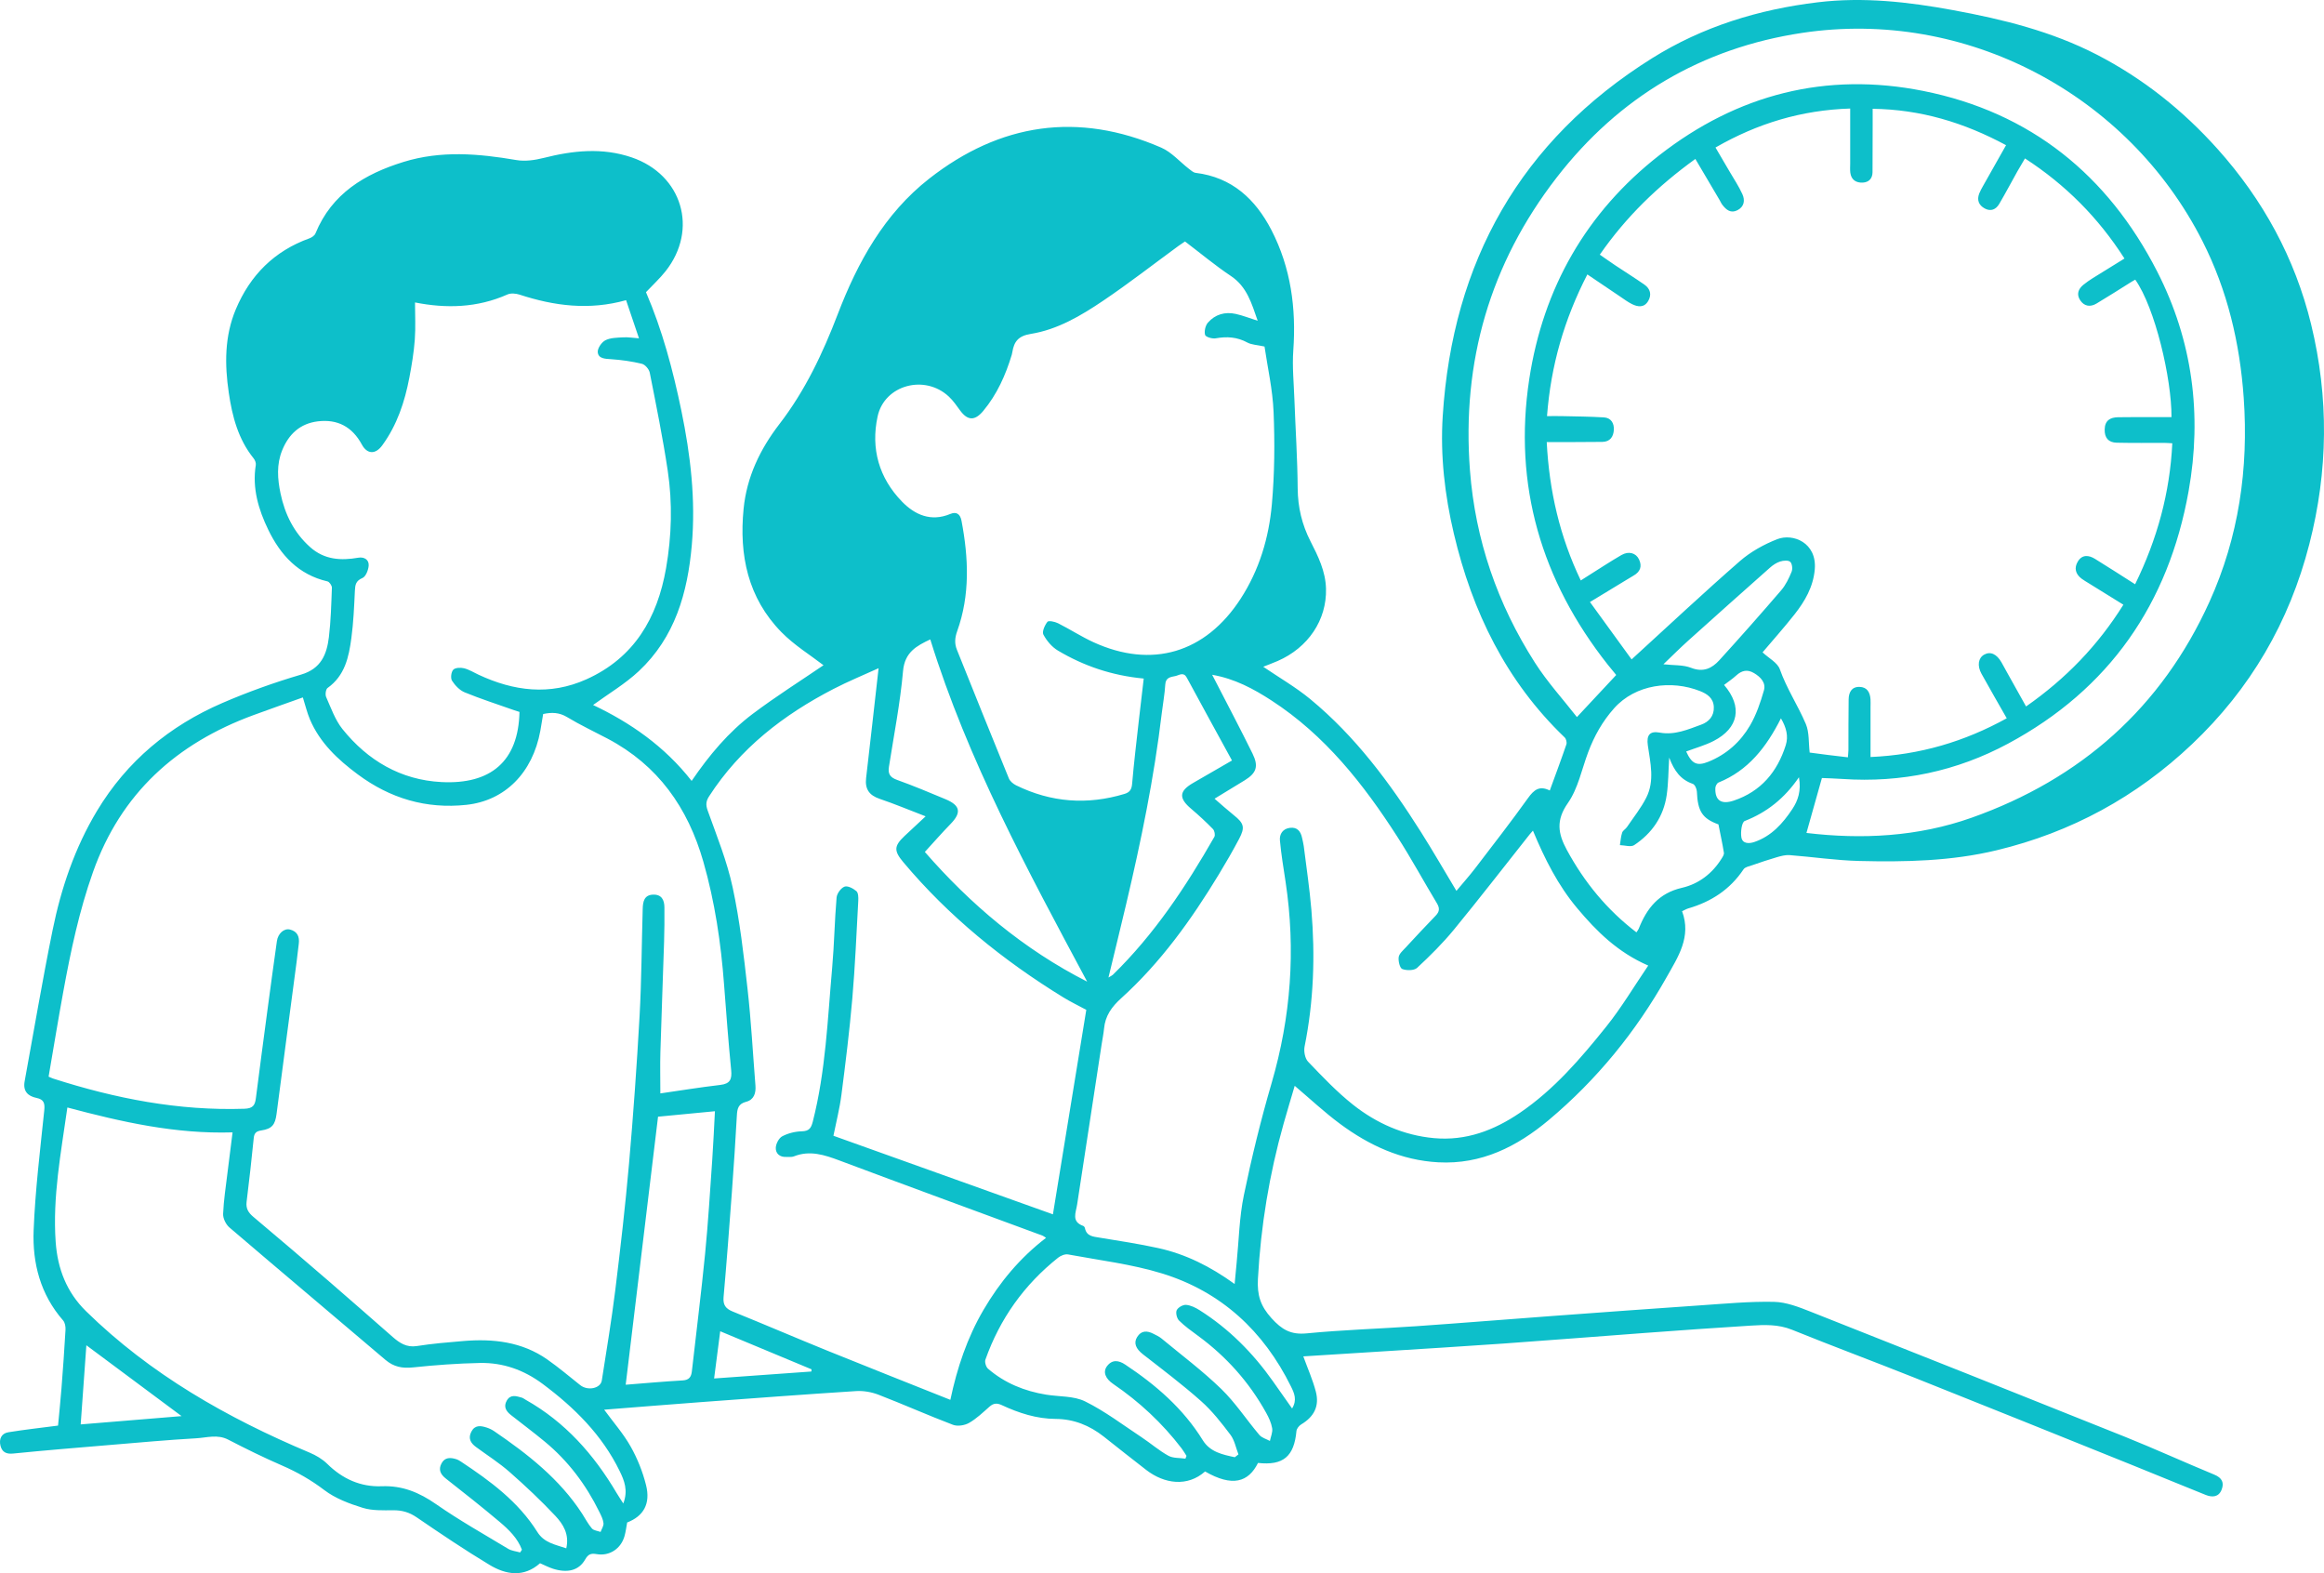 <?xml version="1.0" encoding="UTF-8"?> <svg xmlns="http://www.w3.org/2000/svg" viewBox="0 0 307.427 208.082" fill="none"><path d="M222.508 120.52C223.78 123.933 221.962 126.596 220.46 129.266C216.397 136.478 211.232 142.815 204.885 148.143C200.675 151.675 195.955 154.049 190.268 153.743C185.374 153.482 181.106 151.505 177.241 148.637C175.197 147.121 173.33 145.37 171.269 143.625C170.793 145.244 170.278 146.937 169.799 148.637C167.908 155.349 166.782 162.172 166.403 169.155C166.285 171.328 166.744 172.753 168.196 174.359C169.562 175.871 170.748 176.573 172.84 176.371C177.672 175.899 182.535 175.756 187.38 175.419C193.372 175.002 199.362 174.512 205.351 174.07C211.882 173.591 218.409 173.108 224.941 172.663C228.184 172.444 231.437 172.131 234.68 172.2C236.3 172.235 237.962 172.889 239.508 173.5C253.387 178.982 267.254 184.498 281.106 190.053C285.072 191.645 288.964 193.424 292.915 195.055C293.955 195.482 294.25 196.136 293.872 197.074C293.483 198.04 292.63 198.079 291.793 197.745C288.626 196.48 285.477 195.166 282.315 193.894C272.628 189.993 262.94 186.087 253.237 182.225C247.854 180.08 242.421 178.064 237.048 175.888C235.236 175.155 233.415 175.231 231.576 175.346C226.936 175.631 222.296 175.968 217.655 176.309C211.416 176.768 205.177 177.272 198.937 177.713C193.598 178.092 188.252 178.412 182.913 178.752C179.382 178.978 175.854 179.194 172.406 179.413C172.983 181.005 173.647 182.493 174.057 184.05C174.568 185.989 173.834 187.39 172.128 188.412C171.839 188.586 171.526 188.978 171.498 189.295C171.189 192.66 169.747 193.876 166.413 193.508C165.144 196.063 163.021 196.716 159.413 194.637C157.077 196.709 154.032 196.285 151.641 194.446C149.746 192.99 147.88 191.495 146.003 190.018C144.139 188.551 142.047 187.7 139.649 187.686C137.129 187.672 134.786 186.914 132.537 185.868C131.88 185.562 131.424 185.597 130.893 186.066C130.027 186.827 129.179 187.651 128.192 188.214C127.608 188.548 126.666 188.694 126.061 188.464C122.756 187.209 119.523 185.763 116.228 184.491C115.303 184.133 114.229 183.942 113.246 184.004C106.384 184.443 99.526 184.96 92.668 185.468C88.455 185.781 84.242 186.125 79.922 186.466C81.159 188.158 82.473 189.646 83.425 191.339C84.319 192.924 85.021 194.679 85.462 196.445C86.081 198.916 85.125 200.55 82.963 201.384C82.849 201.985 82.779 202.601 82.612 203.192C82.146 204.846 80.631 205.865 78.931 205.569C78.159 205.434 77.801 205.583 77.398 206.292C76.575 207.735 75.066 208.11 73.154 207.502C72.574 207.318 72.028 207.026 71.44 206.775C69.285 208.684 66.936 208.308 64.742 206.984C61.465 205.01 58.284 202.865 55.125 200.706C54.148 200.039 53.192 199.761 52.031 199.768C50.679 199.775 49.25 199.837 47.988 199.448C46.216 198.899 44.366 198.211 42.91 197.105C41.148 195.767 39.313 194.717 37.307 193.848C34.895 192.802 32.528 191.638 30.192 190.428C28.774 189.691 27.362 190.167 25.969 190.247C22.148 190.466 18.335 190.814 14.519 191.134C10.25 191.492 5.982 191.839 1.724 192.267C0.789 192.361 0.264 192.041 0.062 191.227C-0.15 190.358 0.174 189.597 1.112 189.448C3.219 189.107 5.342 188.874 7.678 188.568C7.824 186.99 8.001 185.332 8.13 183.671C8.332 181.085 8.519 178.495 8.665 175.906C8.69 175.492 8.603 174.95 8.346 174.658C5.349 171.23 4.275 167.091 4.449 162.739C4.658 157.448 5.308 152.168 5.853 146.896C5.954 145.929 5.815 145.429 4.831 145.227C3.66 144.987 3.024 144.313 3.26 143.027C4.484 136.36 5.606 129.669 6.959 123.026C8.088 117.486 9.889 112.157 12.829 107.263C16.789 100.676 22.423 96.011 29.406 92.991C32.795 91.527 36.295 90.273 39.834 89.23C42.479 88.451 43.23 86.554 43.508 84.27C43.769 82.108 43.824 79.918 43.904 77.738C43.915 77.457 43.574 76.963 43.32 76.904C39.49 76.021 37.112 73.425 35.496 70.092C34.196 67.415 33.341 64.575 33.838 61.506C33.883 61.231 33.734 60.853 33.546 60.623C31.505 58.093 30.72 55.072 30.265 51.961C29.712 48.218 29.695 44.477 31.196 40.908C33.094 36.399 36.285 33.198 40.939 31.523C41.249 31.412 41.617 31.154 41.732 30.873C43.897 25.586 48.263 23 53.394 21.415C58.326 19.892 63.303 20.313 68.305 21.171C69.459 21.369 70.749 21.185 71.906 20.893C75.799 19.906 79.675 19.492 83.565 20.82C90.252 23.1 92.418 30.351 88.042 35.878C87.284 36.837 86.37 37.675 85.452 38.648C87.6 43.622 89.018 48.93 90.134 54.325C91.347 60.189 92.042 66.105 91.514 72.108C90.961 78.416 89.286 84.301 84.5 88.778C82.692 90.467 80.506 91.757 78.455 93.252C83.335 95.56 87.903 98.702 91.493 103.294C93.836 99.859 96.387 96.825 99.557 94.437C102.654 92.105 105.946 90.03 108.935 87.993C107.211 86.658 105.073 85.354 103.37 83.616C98.935 79.091 97.76 73.442 98.365 67.307C98.782 63.077 100.555 59.403 103.106 56.09C106.509 51.673 108.842 46.726 110.826 41.544C113.461 34.665 116.996 28.266 122.915 23.632C132.293 16.295 142.582 14.741 153.604 19.524C154.981 20.122 156.062 21.394 157.289 22.343C157.56 22.551 157.859 22.826 158.168 22.864C162.975 23.445 166.079 26.357 168.182 30.417C170.762 35.409 171.481 40.783 171.081 46.365C170.932 48.482 171.147 50.626 171.224 52.754C171.37 56.702 171.631 60.651 171.662 64.6C171.683 67.099 172.232 69.403 173.355 71.597C174.373 73.581 175.35 75.576 175.409 77.867C175.517 81.996 173.063 85.667 169.013 87.433C168.381 87.708 167.734 87.944 167.105 88.194C169.215 89.63 171.398 90.888 173.316 92.466C179.299 97.398 183.859 103.554 187.971 110.058C189.552 112.557 191.026 115.122 192.66 117.84C193.543 116.78 194.38 115.845 195.142 114.851C197.495 111.775 199.876 108.716 202.128 105.57C202.907 104.486 203.637 103.874 205.01 104.562C205.771 102.477 206.519 100.482 207.207 98.462C207.294 98.205 207.179 97.732 206.981 97.544C199.233 90.116 194.752 80.898 192.323 70.595C191.117 65.486 190.515 60.272 190.849 55.03C192.149 34.627 201.12 18.61 218.556 7.695C225.215 3.528 232.626 1.244 240.468 0.302C246.523 -0.425 252.442 0.253 258.376 1.345C264.949 2.554 271.383 4.139 277.376 7.229C283.497 10.386 288.776 14.605 293.355 19.715C299.364 26.43 303.583 34.133 305.722 42.899C308.084 52.594 307.977 62.292 305.487 71.972C302.84 82.289 297.679 91.135 289.953 98.448C282.603 105.41 274.005 110.093 264.115 112.47C258.111 113.913 252.042 114.031 245.953 113.885C242.877 113.812 239.814 113.346 236.742 113.11C236.182 113.068 235.584 113.231 235.032 113.391C233.937 113.707 232.859 114.076 231.782 114.448C231.382 114.587 230.843 114.684 230.645 114.983C228.865 117.649 226.376 119.272 223.349 120.152C223.116 120.218 222.904 120.35 222.511 120.527L222.508 120.52ZM6.43 142.412C6.74 142.544 6.879 142.62 7.025 142.665C15.252 145.307 23.629 146.948 32.329 146.659C33.449 146.621 33.73 146.204 33.848 145.269C34.352 141.313 34.877 137.361 35.406 133.409C35.802 130.434 36.209 127.458 36.629 124.486C36.772 123.475 37.571 122.762 38.357 122.953C39.326 123.19 39.643 123.888 39.525 124.83C39.424 125.647 39.337 126.468 39.229 127.281C38.346 133.969 37.453 140.653 36.584 147.344C36.396 148.78 35.989 149.311 34.554 149.53C33.928 149.628 33.636 149.847 33.567 150.517C33.285 153.34 32.969 156.159 32.621 158.974C32.514 159.854 32.851 160.403 33.511 160.956C36.918 163.813 40.296 166.708 43.664 169.614C46.442 172.009 49.188 174.439 51.951 176.848C52.865 177.644 53.783 178.262 55.149 178.047C57.175 177.724 59.23 177.557 61.28 177.383C65.225 177.053 69.035 177.47 72.386 179.813C73.901 180.873 75.316 182.072 76.762 183.222C77.742 183.998 79.442 183.664 79.609 182.604C80.231 178.624 80.898 174.644 81.392 170.647C82.077 165.095 82.716 159.534 83.206 153.959C83.777 147.438 84.242 140.906 84.607 134.375C84.868 129.652 84.879 124.914 85.021 120.183C85.049 119.279 85.205 118.383 86.383 118.337C87.524 118.292 87.885 119.05 87.892 120.023C87.906 121.542 87.892 123.065 87.847 124.58C87.694 129.432 87.503 134.285 87.36 139.141C87.308 140.893 87.353 142.648 87.353 144.629C89.939 144.257 92.605 143.819 95.289 143.507C96.596 143.354 96.839 142.742 96.721 141.546C96.353 137.778 96.067 134.003 95.782 130.232C95.369 124.726 94.566 119.297 93.04 113.975C90.996 106.832 87.041 101.215 80.363 97.697C78.58 96.759 76.748 95.897 75.024 94.857C73.971 94.221 72.973 94.204 71.851 94.447C71.722 95.209 71.611 95.935 71.479 96.658C70.457 102.244 66.786 105.914 61.694 106.46C56.365 107.03 51.6 105.605 47.324 102.428C44.686 100.468 42.316 98.257 40.998 95.156C40.623 94.27 40.4 93.318 40.063 92.251C37.828 93.05 35.663 93.808 33.515 94.597C23.337 98.34 15.986 104.944 12.298 115.359C10.476 120.496 9.357 125.793 8.38 131.129C7.692 134.879 7.08 138.64 6.43 142.412ZM244.448 100.186C244.483 99.679 244.514 99.435 244.517 99.195C244.524 96.967 244.51 94.743 244.545 92.515C244.559 91.607 244.913 90.843 245.967 90.857C246.982 90.871 247.375 91.573 247.437 92.497C247.458 92.824 247.441 93.158 247.441 93.488C247.441 95.653 247.441 97.822 247.441 100.134C253.954 99.852 259.853 98.104 265.459 95.01C264.3 92.97 263.187 91.055 262.115 89.115C261.525 88.045 261.698 87.026 262.47 86.592C263.287 86.129 264.13 86.501 264.762 87.61C265.087 88.18 265.402 88.761 265.719 89.338C266.472 90.686 267.226 92.035 268.014 93.446C273.287 89.765 277.531 85.365 280.888 79.987C279.293 79 277.796 78.072 276.297 77.144C275.982 76.949 275.662 76.765 275.362 76.543C274.545 75.931 274.347 75.121 274.865 74.27C275.439 73.324 276.309 73.418 277.129 73.922C278.874 74.993 280.591 76.108 282.44 77.283C285.357 71.329 287.042 65.204 287.359 58.635C286.907 58.611 286.662 58.586 286.419 58.586C284.282 58.579 282.145 58.607 280.006 58.558C278.926 58.534 278.384 57.929 278.414 56.796C278.441 55.611 279.148 55.211 280.171 55.19C281.813 55.159 283.462 55.176 285.105 55.176C285.824 55.176 286.542 55.176 287.254 55.176C287.274 50.07 285.077 40.699 282.458 36.99C282.29 37.084 282.12 37.178 281.953 37.282C280.416 38.242 278.894 39.222 277.336 40.15C276.524 40.637 275.722 40.539 275.174 39.716C274.657 38.93 274.917 38.217 275.612 37.658C275.994 37.348 276.404 37.067 276.822 36.802C278.206 35.934 279.601 35.082 281.033 34.196C277.574 28.794 273.245 24.442 267.871 20.956C267.484 21.616 267.164 22.138 266.864 22.673C266.062 24.109 265.292 25.565 264.459 26.983C264.035 27.703 263.357 28.009 262.56 27.581C261.768 27.157 261.483 26.472 261.818 25.603C261.95 25.259 262.133 24.936 262.315 24.613C263.315 22.836 264.32 21.06 265.369 19.204C259.821 16.218 254.089 14.477 247.722 14.39C247.722 15.217 247.722 15.905 247.722 16.594C247.718 18.655 247.715 20.716 247.705 22.777C247.698 23.618 247.215 24.112 246.419 24.154C245.553 24.199 244.893 23.806 244.767 22.854C244.715 22.447 244.75 22.03 244.75 21.62C244.75 19.242 244.75 16.861 244.75 14.355C238.302 14.564 232.491 16.315 226.932 19.513C227.586 20.629 228.187 21.651 228.785 22.676C229.366 23.671 230.016 24.637 230.488 25.68C230.854 26.483 230.749 27.334 229.838 27.803C228.955 28.259 228.351 27.758 227.84 27.094C227.69 26.9 227.597 26.667 227.471 26.455C226.418 24.668 225.365 22.885 224.267 21.025C219.275 24.63 215.083 28.704 211.628 33.685C212.379 34.203 213.039 34.675 213.717 35.127C214.986 35.972 216.279 36.778 217.527 37.647C218.309 38.193 218.517 38.982 218.031 39.813C217.499 40.72 216.665 40.616 215.872 40.219C215.323 39.945 214.826 39.566 214.311 39.222C212.89 38.266 211.472 37.307 209.98 36.299C206.925 42.235 205.149 48.356 204.645 55.041C205.403 55.041 206.011 55.027 206.619 55.041C208.472 55.086 210.325 55.096 212.174 55.211C213.116 55.267 213.533 55.986 213.484 56.852C213.436 57.752 213.001 58.437 211.962 58.451C210.644 58.468 209.323 58.472 208.003 58.475C206.908 58.479 205.809 58.475 204.607 58.475C204.94 64.979 206.345 70.999 209.111 76.779C209.483 76.543 209.782 76.348 210.088 76.157C211.552 75.239 212.994 74.284 214.489 73.418C215.452 72.862 216.407 73.136 216.814 73.992C217.266 74.94 216.957 75.656 216.06 76.157C215.737 76.338 215.424 76.539 215.108 76.73C213.578 77.658 212.052 78.587 210.325 79.633C212.271 82.313 214.089 84.816 215.834 87.221C220.749 82.737 225.375 78.392 230.155 74.224C231.573 72.987 233.332 72.014 235.09 71.322C237.183 70.505 240.36 71.784 240.065 75.299C239.87 77.617 238.761 79.529 237.371 81.287C235.98 83.046 234.486 84.722 233.158 86.289C233.985 87.068 235.132 87.648 235.442 88.524C236.342 91.076 237.837 93.311 238.879 95.758C239.352 96.87 239.234 98.236 239.39 99.543C240.148 99.644 240.961 99.755 241.775 99.856C242.619 99.96 243.464 100.057 244.437 100.172L244.448 100.186ZM116.224 88.385C114.261 89.282 112.22 90.116 110.27 91.124C103.655 94.541 97.906 98.976 93.805 105.323C93.391 105.963 93.339 106.443 93.613 107.211C94.816 110.569 96.175 113.913 96.919 117.382C97.868 121.792 98.382 126.304 98.886 130.795C99.366 135.046 99.592 139.325 99.933 143.594C100.013 144.598 99.734 145.474 98.699 145.738C97.656 146.006 97.524 146.656 97.475 147.556C97.291 150.928 97.065 154.299 96.818 157.664C96.478 162.304 96.127 166.941 95.716 171.575C95.626 172.617 95.998 173.104 96.929 173.483C101.118 175.179 105.272 176.966 109.46 178.665C114.824 180.841 120.211 182.962 125.717 185.162C126.607 180.942 127.945 176.948 130.1 173.267C132.248 169.597 134.928 166.375 138.376 163.733C138.109 163.563 138.015 163.479 137.907 163.441C128.964 160.139 120.01 156.864 111.084 153.517C109.074 152.766 107.131 152.11 105 152.965C104.712 153.079 104.347 153.01 104.02 153.031C103.155 153.083 102.595 152.579 102.623 151.821C102.644 151.286 103.033 150.535 103.478 150.302C104.253 149.895 105.195 149.662 106.075 149.642C107.034 149.617 107.298 149.217 107.514 148.38C109.231 141.678 109.478 134.796 110.086 127.962C110.36 124.889 110.402 121.796 110.666 118.723C110.712 118.191 111.236 117.465 111.716 117.281C112.119 117.124 112.87 117.517 113.287 117.875C113.544 118.098 113.558 118.713 113.534 119.144C113.298 123.457 113.12 127.775 112.748 132.078C112.38 136.339 111.852 140.587 111.306 144.827C111.08 146.6 110.628 148.342 110.249 150.232C119.891 153.684 129.488 157.118 139.284 160.625C140.785 151.425 142.238 142.512 143.698 133.576C142.641 133.006 141.602 132.509 140.625 131.907C132.676 127.017 125.502 121.208 119.481 114.031C118.24 112.55 118.251 111.91 119.648 110.589C120.524 109.759 121.414 108.942 122.446 107.979C120.208 107.12 118.317 106.325 116.377 105.671C114.976 105.198 114.399 104.368 114.573 102.901C115.129 98.177 115.647 93.45 116.221 88.399L116.224 88.385ZM163.323 169.83C163.424 168.742 163.5 167.887 163.587 167.032C163.886 164.049 163.938 161.015 164.543 158.092C165.572 153.111 166.785 148.154 168.21 143.274C170.765 134.514 171.422 125.665 170.063 116.655C169.788 114.827 169.479 113.002 169.312 111.163C169.239 110.339 169.681 109.623 170.63 109.502C171.603 109.38 172.058 109.953 172.242 110.826C172.319 111.187 172.416 111.549 172.465 111.914C172.816 114.726 173.24 117.534 173.476 120.357C173.984 126.412 173.786 132.439 172.576 138.425C172.451 139.05 172.621 139.996 173.035 140.43C174.936 142.415 176.848 144.435 178.996 146.134C182.107 148.592 185.691 150.177 189.692 150.545C193.901 150.931 197.62 149.534 201.054 147.198C205.58 144.118 209.101 140.01 212.476 135.8C214.492 133.287 216.15 130.486 218.034 127.719C213.988 125.96 211.204 123.19 208.646 120.141C206.098 117.107 204.336 113.607 202.782 109.87C202.549 110.134 202.441 110.249 202.344 110.374C199.017 114.569 195.743 118.81 192.344 122.95C190.859 124.761 189.18 126.426 187.463 128.021C187.067 128.39 186.073 128.393 185.5 128.178C185.173 128.056 184.954 127.124 185.023 126.603C185.086 126.148 185.587 125.727 185.944 125.338C187.258 123.916 188.576 122.498 189.925 121.108C190.439 120.576 190.46 120.117 190.081 119.484C188.318 116.558 186.688 113.547 184.842 110.676C180.359 103.7 175.273 97.249 168.2 92.657C165.819 91.111 163.344 89.779 160.348 89.254C160.549 89.637 160.678 89.883 160.803 90.13C162.44 93.314 164.116 96.481 165.694 99.692C166.521 101.375 166.198 102.258 164.665 103.207C163.382 104.003 162.089 104.778 160.664 105.647C161.592 106.446 162.381 107.159 163.208 107.823C164.554 108.9 164.728 109.425 163.91 110.968C163.066 112.567 162.155 114.139 161.217 115.685C157.591 121.66 153.538 127.316 148.328 132.029C147.056 133.18 146.208 134.358 146.048 136.047C145.982 136.739 145.836 137.427 145.732 138.115C144.651 145.189 143.576 152.262 142.485 159.332C142.318 160.417 141.699 161.592 143.298 162.158C143.396 162.193 143.493 162.336 143.517 162.447C143.74 163.535 144.602 163.566 145.457 163.708C148.05 164.136 150.653 164.526 153.218 165.089C156.834 165.884 160.101 167.511 163.313 169.833L163.323 169.83ZM156.761 31.936C156.576 32.061 156.229 32.284 155.899 32.524C152.579 34.953 149.329 37.484 145.923 39.782C142.992 41.759 139.892 43.598 136.35 44.168C134.713 44.432 134.146 45.173 133.917 46.566C133.896 46.688 133.875 46.81 133.84 46.928C133.024 49.625 131.89 52.166 130.066 54.356C128.957 55.687 128.004 55.659 127.003 54.287C126.544 53.657 126.092 53 125.529 52.472C122.349 49.472 116.996 50.904 116.092 55.086C115.171 59.351 116.28 63.22 119.318 66.348C121.018 68.096 123.148 69.052 125.703 67.985C126.52 67.644 127.017 67.985 127.191 68.882C128.126 73.797 128.338 78.695 126.621 83.484C126.301 84.371 126.256 85.125 126.583 85.942C128.863 91.621 131.14 97.301 133.458 102.967C133.611 103.339 134.025 103.683 134.4 103.871C139.03 106.144 143.823 106.505 148.763 105.011C149.44 104.806 149.698 104.43 149.76 103.686C149.997 100.902 150.334 98.128 150.643 95.355C150.852 93.498 151.074 91.646 151.296 89.755C147.084 89.358 143.371 88.09 139.944 86.053C139.152 85.58 138.463 84.763 138.025 83.943C137.82 83.557 138.203 82.702 138.561 82.247C138.71 82.056 139.541 82.229 139.958 82.438C141.536 83.23 143.027 84.204 144.633 84.941C152.377 88.49 159.458 86.373 164.109 79.209C166.584 75.392 167.856 71.134 168.248 66.689C168.607 62.646 168.641 58.555 168.474 54.499C168.353 51.527 167.675 48.575 167.275 45.837C166.292 45.621 165.562 45.611 164.998 45.305C163.65 44.571 162.294 44.488 160.817 44.752C160.365 44.836 159.489 44.575 159.413 44.3C159.281 43.821 159.448 43.07 159.781 42.684C160.74 41.579 162.054 41.207 163.483 41.526C164.418 41.735 165.318 42.093 166.372 42.43C165.569 40.143 164.967 37.932 162.819 36.5C160.775 35.138 158.877 33.549 156.761 31.943V31.936ZM54.899 40.004C54.899 41.662 54.992 43.303 54.871 44.929C54.746 46.605 54.471 48.276 54.155 49.928C53.543 53.146 52.528 56.219 50.571 58.902C49.66 60.15 48.565 60.091 47.86 58.788C46.602 56.469 44.665 55.416 42.051 55.732C39.702 56.017 38.2 57.415 37.328 59.56C36.563 61.436 36.709 63.362 37.109 65.267C37.686 68.023 38.885 70.463 41.033 72.375C42.903 74.04 45.079 74.176 47.404 73.769C48.162 73.637 48.819 74.023 48.771 74.801C48.732 75.389 48.392 76.265 47.95 76.453C47.078 76.821 46.984 77.339 46.946 78.135C46.848 80.227 46.758 82.33 46.48 84.405C46.146 86.908 45.625 89.369 43.338 90.996C43.094 91.166 43.001 91.875 43.143 92.198C43.79 93.651 44.332 95.229 45.308 96.446C48.652 100.603 53.022 103.172 58.399 103.447C64.902 103.78 68.58 100.718 68.719 94.169C68.475 94.089 68.205 94.009 67.94 93.916C65.778 93.151 63.592 92.449 61.472 91.58C60.804 91.305 60.199 90.665 59.796 90.043C59.581 89.71 59.678 88.9 59.952 88.594C60.206 88.312 60.922 88.281 61.374 88.392C62.042 88.556 62.653 88.942 63.286 89.237C67.965 91.427 72.73 92.032 77.579 89.852C83.916 87.002 86.957 81.732 88.108 75.163C88.855 70.881 88.973 66.55 88.33 62.257C87.68 57.915 86.804 53.605 85.953 49.299C85.862 48.84 85.341 48.228 84.917 48.124C83.585 47.797 82.209 47.606 80.839 47.512C80.047 47.46 79.167 47.449 79.074 46.601C79.018 46.094 79.574 45.27 80.075 45.013C80.756 44.665 81.646 44.669 82.449 44.62C83.074 44.582 83.707 44.693 84.527 44.749C83.902 42.896 83.359 41.29 82.821 39.705C77.923 41.074 73.307 40.47 68.726 38.971C68.236 38.812 67.568 38.753 67.12 38.954C63.123 40.73 59.007 40.821 54.902 40.007L54.899 40.004ZM238.959 110.176C246.259 111.048 253.68 110.694 260.813 108.163C275.244 103.047 285.932 93.603 292.275 79.602C296.144 71.061 297.467 61.989 296.807 52.621C296.294 45.36 294.657 38.419 291.353 31.898C281.47 12.412 260.011 1.098 238.41 4.348C225.097 6.35 214.165 12.829 205.914 23.493C197.109 34.873 193.352 47.842 194.45 62.205C195.156 71.416 198.089 79.897 203.043 87.648C204.687 90.221 206.776 92.511 208.601 94.85C210.481 92.834 212.122 91.079 213.787 89.296C213.794 89.327 213.794 89.279 213.773 89.251C213.411 88.802 213.036 88.364 212.678 87.913C203.898 76.786 200.158 64.175 202.295 50.147C204.127 38.127 209.835 28.078 219.491 20.542C229.821 12.482 241.556 9.457 254.437 12.033C268.606 14.866 278.836 23.163 285.36 35.913C290.038 45.055 291.323 54.86 289.516 64.968C286.857 79.848 279.036 91.166 265.639 98.361C258.831 102.018 251.488 103.565 243.735 103.036C242.727 102.967 241.719 102.942 241.01 102.911C240.308 105.4 239.647 107.743 238.963 110.179L238.959 110.176ZM68.806 205.347C68.886 205.225 68.966 205.103 69.042 204.985C68.469 203.456 67.311 202.333 66.102 201.311C63.776 199.347 61.381 197.463 58.99 195.583C58.27 195.02 57.961 194.404 58.406 193.567C58.844 192.743 59.581 192.774 60.338 193.007C60.571 193.077 60.79 193.209 60.995 193.344C64.857 195.903 68.569 198.631 71.083 202.642C71.986 204.085 73.453 204.304 74.909 204.801C75.341 202.934 74.486 201.6 73.467 200.512C71.555 198.478 69.515 196.556 67.419 194.714C66.032 193.494 64.454 192.493 62.959 191.394C62.25 190.873 61.899 190.247 62.351 189.375C62.827 188.457 63.595 188.575 64.374 188.826C64.722 188.937 65.069 189.104 65.371 189.309C69.817 192.343 74.027 195.631 77.009 200.223C77.437 200.88 77.794 201.593 78.302 202.177C78.542 202.451 79.056 202.49 79.446 202.635C79.588 202.246 79.873 201.839 79.831 201.468C79.776 200.957 79.512 200.453 79.279 199.976C77.513 196.382 75.156 193.24 72.059 190.685C70.599 189.479 69.084 188.342 67.593 187.175C66.95 186.671 66.571 186.076 67.04 185.259C67.534 184.401 68.288 184.665 69.004 184.863C69.195 184.915 69.365 185.058 69.546 185.159C74.756 188.092 78.563 192.395 81.566 197.481C81.802 197.877 82.063 198.259 82.452 198.871C83.12 197.126 82.574 195.826 81.976 194.592C79.647 189.806 75.984 186.184 71.771 183.045C69.299 181.203 66.539 180.226 63.495 180.285C60.537 180.344 57.572 180.563 54.627 180.873C53.213 181.022 52.08 180.803 50.985 179.872C44.113 174.025 37.203 168.224 30.348 162.36C29.882 161.96 29.489 161.164 29.514 160.57C29.587 158.769 29.872 156.976 30.087 155.179C30.296 153.437 30.525 151.703 30.765 149.784C23.212 150.017 16.097 148.408 8.912 146.492C8.064 152.495 6.945 158.318 7.365 164.279C7.616 167.8 8.801 170.914 11.383 173.441C19.906 181.79 30.049 187.554 40.95 192.142C41.791 192.496 42.643 192.993 43.289 193.629C45.305 195.618 47.7 196.699 50.498 196.591C53.237 196.483 55.469 197.418 57.686 198.961C60.752 201.096 64.019 202.938 67.224 204.867C67.68 205.142 68.27 205.19 68.799 205.347H68.806ZM163.344 192.753L163.827 192.378C163.487 191.506 163.313 190.505 162.767 189.782C161.582 188.21 160.341 186.625 158.877 185.325C156.42 183.143 153.785 181.158 151.189 179.135C150.264 178.412 149.924 177.654 150.427 176.851C150.98 175.965 151.748 176 152.572 176.42C152.937 176.608 153.326 176.782 153.639 177.039C156.298 179.243 159.079 181.325 161.551 183.723C163.427 185.544 164.887 187.793 166.591 189.802C166.917 190.188 167.515 190.341 167.988 190.598C168.099 190.039 168.374 189.451 168.287 188.923C168.169 188.21 167.842 187.508 167.487 186.869C165.235 182.809 162.211 179.43 158.467 176.684C157.605 176.052 156.722 175.422 155.968 174.672C155.676 174.38 155.499 173.653 155.659 173.306C155.829 172.941 156.482 172.569 156.896 172.6C157.511 172.649 158.151 172.965 158.693 173.309C162.579 175.767 165.749 178.968 168.391 182.711C169.215 183.876 170.032 185.04 170.922 186.302C171.624 185.169 171.199 184.251 170.772 183.389C167.15 176.059 161.544 170.852 153.716 168.443C149.698 167.209 145.45 166.705 141.296 165.93C140.893 165.853 140.32 166.083 139.975 166.357C135.481 169.931 132.269 174.435 130.354 179.844C130.236 180.174 130.43 180.814 130.705 181.05C132.912 182.951 135.523 184.008 138.376 184.474C140.111 184.759 142.043 184.627 143.545 185.371C146.176 186.671 148.554 188.485 151.015 190.112C152.21 190.904 153.305 191.864 154.553 192.555C155.183 192.903 156.052 192.826 156.813 192.941C156.861 192.82 156.907 192.698 156.955 192.573C156.74 192.242 156.545 191.895 156.305 191.582C153.757 188.249 150.726 185.426 147.261 183.063C146.197 182.34 145.877 181.45 146.444 180.702C147.139 179.788 147.998 179.934 148.846 180.497C152.899 183.188 156.521 186.309 159.11 190.505C160.077 192.069 161.731 192.406 163.341 192.753H163.344ZM220.808 100.2C220.693 102.06 220.7 103.627 220.478 105.16C220.068 108.004 218.538 110.217 216.174 111.789C215.737 112.077 214.927 111.803 214.287 111.789C214.377 111.236 214.409 110.663 214.583 110.138C214.676 109.853 215.038 109.668 215.222 109.397C216.095 108.108 217.085 106.877 217.78 105.497C218.903 103.273 218.316 100.909 217.982 98.594C217.787 97.235 218.236 96.661 219.56 96.905C221.541 97.266 223.279 96.491 225.035 95.855C226.043 95.49 226.766 94.725 226.71 93.509C226.655 92.334 225.834 91.785 224.882 91.409C221.114 89.918 216.355 90.499 213.512 93.696C211.969 95.431 210.891 97.364 210.088 99.501C209.237 101.768 208.754 104.291 207.408 106.217C205.813 108.497 206.08 110.238 207.28 112.446C209.595 116.707 212.57 120.343 216.473 123.325C216.613 123.106 216.724 122.985 216.779 122.842C217.84 120.148 219.431 118.136 222.494 117.434C224.701 116.926 226.509 115.553 227.739 113.568C227.885 113.335 228.083 113.037 228.045 112.8C227.85 111.587 227.586 110.381 227.322 109.046C225.202 108.274 224.576 107.336 224.468 104.694C224.454 104.34 224.2 103.777 223.929 103.683C222.337 103.141 221.468 101.976 220.808 100.207V100.2ZM143.816 129.853C135.954 115.153 128.018 100.548 123.061 84.576C121.254 85.431 119.679 86.258 119.457 88.768C119.078 93.015 118.254 97.221 117.59 101.441C117.444 102.376 117.75 102.831 118.668 103.161C120.83 103.936 122.954 104.827 125.074 105.713C127.052 106.54 127.208 107.489 125.741 108.994C124.598 110.166 123.524 111.399 122.342 112.689C128.348 119.589 135.377 125.56 143.82 129.85L143.816 129.853ZM82.772 183.163C85.302 182.965 87.798 182.736 90.304 182.593C91.153 182.545 91.437 182.135 91.521 181.398C92.108 176.212 92.762 171.033 93.273 165.839C93.679 161.706 93.93 157.556 94.218 153.413C94.368 151.293 94.454 149.165 94.573 146.986C91.938 147.24 89.453 147.476 87.048 147.709C85.622 159.52 84.204 171.286 82.769 183.17L82.772 183.163ZM146.632 129.3C147.007 129.071 147.125 129.026 147.209 128.942C152.687 123.596 156.868 117.295 160.64 110.694C160.775 110.454 160.664 109.88 160.459 109.668C159.538 108.726 158.571 107.826 157.567 106.978C155.923 105.591 155.961 104.656 157.786 103.589C159.455 102.616 161.13 101.656 162.972 100.593C160.959 96.912 158.964 93.28 156.993 89.633C156.562 88.834 155.999 89.31 155.495 89.421C154.88 89.553 154.202 89.588 154.147 90.54C154.074 91.809 153.834 93.064 153.684 94.329C152.673 102.866 150.938 111.271 148.964 119.627C148.22 122.776 147.449 125.915 146.632 129.3ZM220.036 87.864C221.399 88.02 222.657 87.923 223.717 88.34C225.33 88.969 226.467 88.399 227.444 87.325C230.214 84.284 232.939 81.204 235.619 78.083C236.224 77.381 236.648 76.487 237.002 75.622C237.155 75.25 237.075 74.548 236.815 74.315C236.557 74.082 235.904 74.138 235.487 74.273C234.993 74.43 234.52 74.746 234.128 75.097C230.52 78.291 226.926 81.503 223.342 84.725C222.254 85.702 221.218 86.741 220.04 87.867L220.036 87.864ZM24.018 187.314C19.705 184.105 15.624 181.067 11.425 177.943C11.168 181.543 10.925 184.926 10.674 188.412C15.155 188.043 19.468 187.689 24.022 187.314H24.018ZM223.053 99.404C223.804 101.058 224.496 101.364 226.004 100.753C228.386 99.79 230.231 98.135 231.5 95.963C232.331 94.538 232.883 92.914 233.339 91.319C233.627 90.307 232.904 89.55 232.021 89.028C231.142 88.51 230.405 88.684 229.679 89.345C229.178 89.804 228.605 90.182 228.066 90.599C230.541 93.474 230.009 96.307 226.672 98.017C225.549 98.591 224.308 98.931 223.057 99.401L223.053 99.404ZM95.272 176.093C94.993 178.248 94.74 180.205 94.465 182.336C98.911 182.02 103.12 181.717 107.333 181.415C107.34 181.318 107.347 181.224 107.354 181.126C103.398 179.479 99.439 177.828 95.272 176.09V176.093ZM235.591 95.014C233.665 98.83 231.267 101.92 227.329 103.509C227.12 103.593 226.922 103.982 226.912 104.235C226.853 105.88 227.697 106.453 229.352 105.897C232.953 104.687 235.115 102.094 236.227 98.566C236.599 97.388 236.307 96.237 235.588 95.017L235.591 95.014ZM237.969 102.814C236.043 105.629 233.714 107.454 230.798 108.598C230.405 108.751 230.231 110.065 230.356 110.767C230.502 111.604 231.347 111.622 232.077 111.372C234.336 110.6 235.834 108.921 237.096 107.02C237.85 105.88 238.288 104.597 237.972 102.814H237.969Z" fill="#0DBFCA"></path></svg> 
